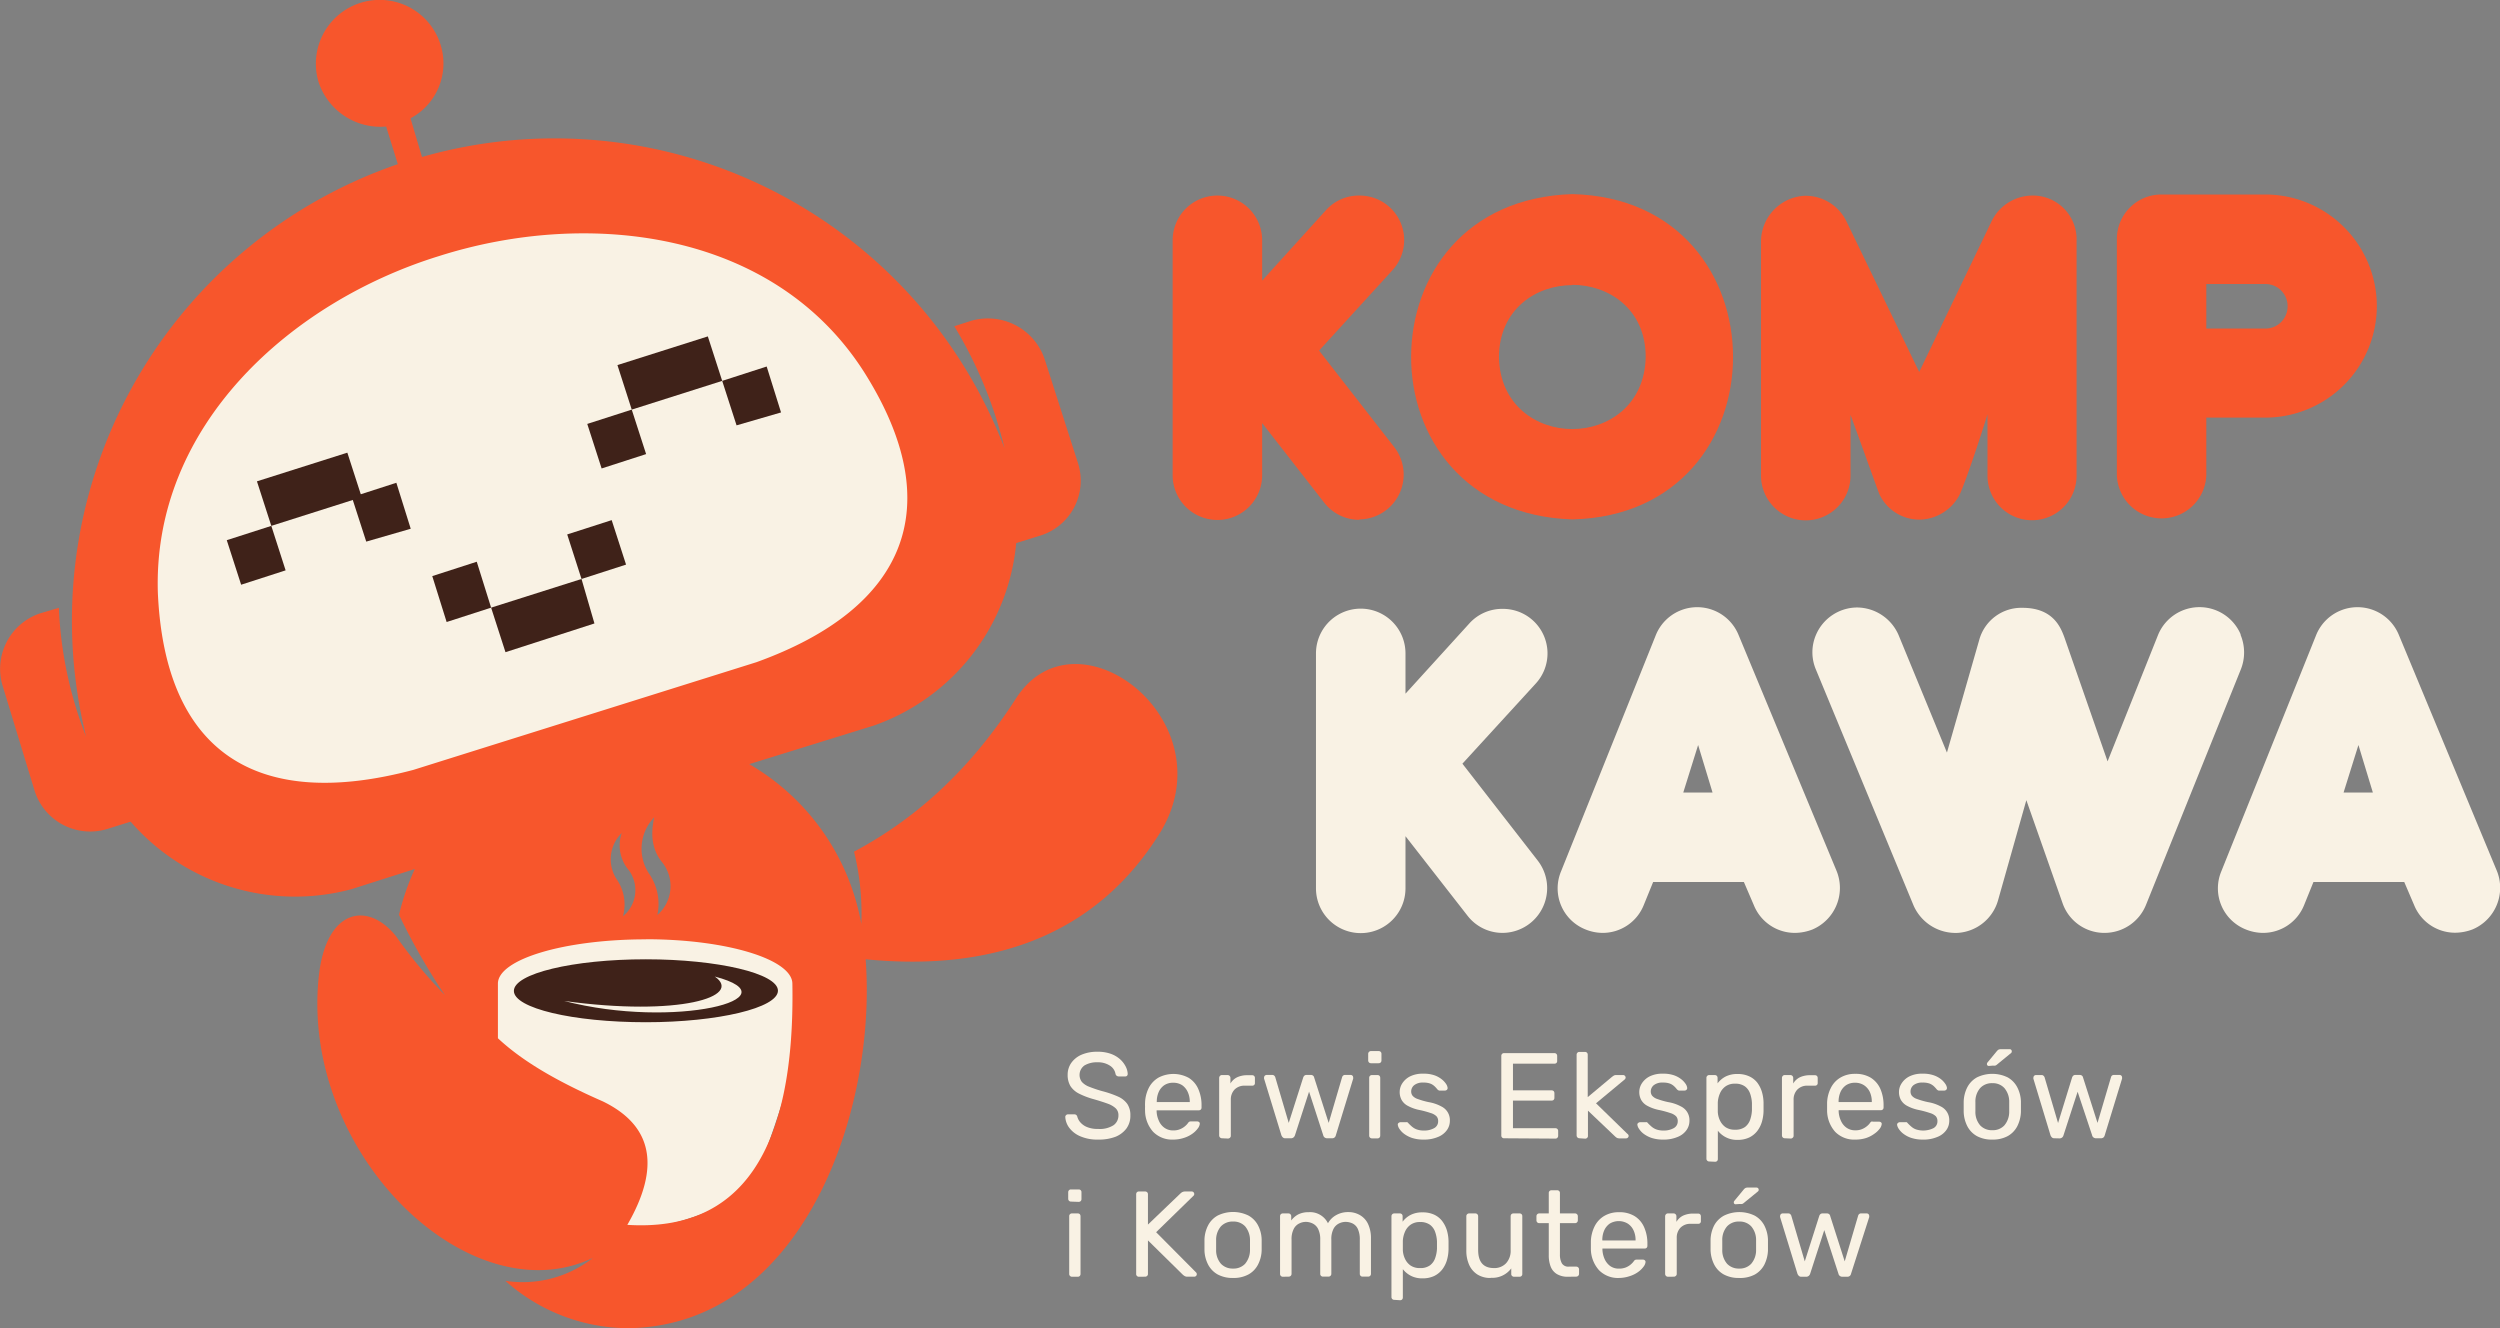 <svg xmlns="http://www.w3.org/2000/svg" viewBox="0 0 452.44 240.37"><rect x="0" y="0" width="452.44" height="240.37" fill="#808080" stroke="none"/><defs><style>.cls-1{fill:#f9f2e4;}.cls-2{fill:#f7562c;}.cls-3{fill:#3f2219;}</style></defs><title>Logo brownAsset 4</title><g id="Layer_2" data-name="Layer 2"><g id="Layer_1-2" data-name="Layer 1"><path class="cls-1" d="M88.06,175l-1,14s9,7,11,8,8,6,9,7,3,10,3,10-3,4-2,6,5,3,5,3,20-2,24-11,9-28,9-28l-4-13s-20-3-21-3-19,0-22,1S88.06,175,88.06,175Z" transform="translate(0 0)"/><path class="cls-1" d="M40.74,65l-14.56,26S21,111.73,24.1,118s11.44,20.79,11.44,20.79L70.89,145l52-15.59,41.58-20.8s5.2-26,3.12-30.15S155.1,54.55,154.06,53.51,126,40,118.71,40,75,42.08,75,42.08Z" transform="translate(0 0)"/><path class="cls-2" d="M246,94.07a8,8,0,0,1-6.38-3.14l-11.2-14.36V86a8.1,8.1,0,0,1-16.2,0V43.49a8.1,8.1,0,0,1,16.2,0v7.29L240,38a8,8,0,0,1,6-2.61,8.06,8.06,0,0,1,6,13.51L238.72,63.45,252.39,81a8.11,8.11,0,0,1-6.37,13Z" transform="translate(0 0)"/><path class="cls-2" d="M313.64,64.6c0,14.51-9.67,28.94-29.09,29.4-19.5-.62-29.25-15-29.17-29.55s9.75-28.71,29.17-29.32C304,35.59,313.64,50.09,313.64,64.6Zm-29.09-13c-6.6,0-13.21,4.38-13.28,13,.15,8.67,6.75,13.05,13.28,13.05s13.12-4.38,13.28-13.05C297.83,55.93,291.15,51.55,284.55,51.55Z" transform="translate(0 0)"/><path class="cls-2" d="M375.81,43.57V86.09a8.06,8.06,0,0,1-16.12,0V75c-2.92,9.28-4.68,13.81-5.07,14.58a8.36,8.36,0,0,1-6.91,4.45,8,8,0,0,1-7.52-4.45c-.23-.46-1.76-4.83-5.29-14.51v11a8.1,8.1,0,0,1-16.2,0V43.57a8.34,8.34,0,0,1,7.91-8.14A8.23,8.23,0,0,1,334.13,40l13.2,27.32L360.45,40a8.28,8.28,0,0,1,7.37-4.61A7.92,7.92,0,0,1,375.81,43.57Z" transform="translate(0 0)"/><path class="cls-2" d="M430.15,55.39A20.22,20.22,0,0,1,410,75.58H399.29V86a8.1,8.1,0,0,1-16.19,0V43.26a8.06,8.06,0,0,1,8.06-8.06H410A20.22,20.22,0,0,1,430.15,55.39ZM410,51.4H399.29v8.06H410a4,4,0,0,0,4-4.07A4,4,0,0,0,410,51.4Z" transform="translate(0 0)"/><path class="cls-1" d="M271.93,168.83a8,8,0,0,1-6.37-3.14l-11.2-14.36v9.44a8.1,8.1,0,0,1-16.2,0V118.25a8.1,8.1,0,0,1,16.2,0v7.29l11.58-12.74a8,8,0,0,1,6-2.61,8.06,8.06,0,0,1,6,13.51l-13.28,14.51,13.66,17.57a8.11,8.11,0,0,1-6.37,13.05Z" transform="translate(0 0)"/><path class="cls-1" d="M315.6,159.62H299.18l-1.69,4.15a8,8,0,0,1-7.52,5.06,8.36,8.36,0,0,1-3-.61,8,8,0,0,1-4.46-10.52L299.64,115a8.08,8.08,0,0,1,15-.08l17.73,42.68A8.17,8.17,0,0,1,328,168.22a8.9,8.9,0,0,1-3.14.61,8,8,0,0,1-7.45-5Zm-5.67-16.19-2.61-8.6-2.69,8.6Z" transform="translate(0 0)"/><path class="cls-1" d="M405.48,114.87a8.27,8.27,0,0,1,.08,6.22l-17.19,42.68a8.09,8.09,0,0,1-7.52,5.06h-.16a8,8,0,0,1-7.44-5.45l-6.53-18.57L361.58,163a8.12,8.12,0,0,1-7.29,5.83,8.3,8.3,0,0,1-8-5l-17.66-42.67a8,8,0,0,1,0-6.22,8.14,8.14,0,0,1,7.45-5,8.25,8.25,0,0,1,7.52,5l8.75,21.26,5.83-20.34A7.89,7.89,0,0,1,366,110c5.52,0,6.9,3.46,7.59,5.3l7.83,22.49L390.52,115a8.1,8.1,0,0,1,15-.16Z" transform="translate(0 0)"/><path class="cls-1" d="M435.11,159.62H418.68L417,163.77a8,8,0,0,1-7.53,5.06,8.45,8.45,0,0,1-3-.61A8,8,0,0,1,402,157.7L419.14,115a8.08,8.08,0,0,1,15-.08l17.73,42.68a8.17,8.17,0,0,1-4.37,10.59,9,9,0,0,1-3.15.61,8,8,0,0,1-7.45-5Zm-5.68-16.19-2.61-8.6-2.69,8.6Z" transform="translate(0 0)"/><path class="cls-3" d="M116.89,173.61c-13.24,0-23.89,2.6-23.89,5.72S103.65,185,116.89,185c13,0,23.9-2.59,23.9-5.71S129.88,173.61,116.89,173.61Zm-14.8,7.54c20.78,2.86,32.47-.78,27.27-4.42C144.17,180.63,122.09,186.34,102.09,181.15Z" transform="translate(0 0)"/><path class="cls-2" d="M72.21,165.56a116.3,116.3,0,0,0,8.32,14.55,87.46,87.46,0,0,1-8.84-10.65c-5.19-6.5-12.72-4.94-14,7.27-3.38,32,27.27,61.57,49.61,50.92a20.58,20.58,0,0,1-15.84,4.15,33.52,33.52,0,0,0,22.34,8.57c31.43-.52,44.94-39.22,42.86-66.76,23.9,2.34,42.08-4.93,53.25-22.85,12.47-20.27-15.07-41.31-26-24.42-8,12.47-17.66,21.56-29.35,27.79a46.8,46.8,0,0,1,1.3,13.51v-.52a42,42,0,0,0-20.26-28.83l22.6-7a38.81,38.81,0,0,0,25.71-33l4.16-1.3a10.41,10.41,0,0,0,7-13.24l-6-18.71a10.85,10.85,0,0,0-13.25-7l-3.12,1a77.41,77.41,0,0,1,9.09,22.08A87.17,87.17,0,0,0,76.37,28.41l-2.08-7A11.25,11.25,0,0,0,79.75,8.15,11.54,11.54,0,0,0,57.67,14.9a11.79,11.79,0,0,0,12.21,8L72,29.71A87.32,87.32,0,0,0,15.59,133.35,72.23,72.23,0,0,1,10.65,110l-3.38,1A10.59,10.59,0,0,0,.52,124.26L6.23,143a10.54,10.54,0,0,0,13.25,7l4.16-1.3a39.41,39.41,0,0,0,40,12.21l11.43-3.64A44.78,44.78,0,0,0,72.21,165.56Zm40.53.26a8,8,0,0,0-1-6.49,6.64,6.64,0,0,1,.78-8.57,6.9,6.9,0,0,0,1.3,6.75A6.1,6.1,0,0,1,112.74,165.82Zm6.23-.26a9.6,9.6,0,0,0-1.56-7.53,8.2,8.2,0,0,1,1-10.13c-.78,3.38-.26,6,1.3,8A6.91,6.91,0,0,1,119,165.56Zm17.93-45.72L74.81,139.33c-28.31,7.53-44.94-3.12-46.24-32-1-30.4,24.16-52.74,50.92-61,27-8.57,60.52-4.67,76.89,21C171.7,91.53,164.17,110,136.9,119.84Zm-20,50.14c14.55,0,26.5,3.63,26.5,8.05.52,30.39-9.35,44.94-29.87,43.64,6-10.39,4.67-17.92-4.42-22.34-8.31-3.64-14.55-7.27-19-11.43V178C90.14,173.61,102.09,170,116.89,170Z" transform="translate(0 0)"/><polygon class="cls-3" points="91.48 118.03 107.58 112.83 105.24 104.78 88.88 109.97 91.48 118.03"/><polygon class="cls-3" points="88.88 109.97 86.28 101.66 78.23 104.26 80.83 112.57 88.88 109.97"/><polygon class="cls-3" points="102.65 96.72 105.24 104.78 113.3 102.18 110.7 94.13 102.65 96.72"/><polygon class="cls-3" points="66.28 98.02 74.33 95.69 71.73 87.37 63.68 89.97 66.28 98.02"/><polygon class="cls-3" points="49.1 95.17 65.46 89.97 62.86 81.92 46.5 87.11 49.1 95.17"/><polygon class="cls-3" points="51.69 103.22 49.1 95.17 41.04 97.76 43.64 105.82 51.69 103.22"/><polygon class="cls-3" points="106.28 76.72 108.88 84.78 116.93 82.18 114.33 74.13 106.28 76.72"/><polygon class="cls-3" points="111.74 66.07 114.33 74.13 130.7 68.93 128.1 60.88 111.74 66.07"/><polygon class="cls-3" points="130.7 68.93 133.3 76.98 141.35 74.64 138.75 66.33 130.7 68.93"/><path class="cls-1" d="M198.74,206.24a7.77,7.77,0,0,1-3.21-.59,4.86,4.86,0,0,1-2-1.52,3.57,3.57,0,0,1-.74-2,.42.42,0,0,1,.15-.32.44.44,0,0,1,.34-.14h1.12a.54.54,0,0,1,.4.13.63.63,0,0,1,.17.31,2.54,2.54,0,0,0,.54,1,3.17,3.17,0,0,0,1.22.86,5,5,0,0,0,2,.34,4.64,4.64,0,0,0,2.79-.67,2.15,2.15,0,0,0,.89-1.79,1.71,1.71,0,0,0-.47-1.25,4.17,4.17,0,0,0-1.44-.85q-1-.37-2.52-.81a14.28,14.28,0,0,1-2.66-1,4,4,0,0,1-1.58-1.36,3.87,3.87,0,0,1-.52-2.07,3.72,3.72,0,0,1,.64-2.13,4.45,4.45,0,0,1,1.84-1.49,7.11,7.11,0,0,1,2.92-.55,6.94,6.94,0,0,1,2.39.37,5.12,5.12,0,0,1,1.71,1,4.58,4.58,0,0,1,1,1.3,3.27,3.27,0,0,1,.37,1.36.53.53,0,0,1-.11.3.42.42,0,0,1-.35.14h-1.17a.68.68,0,0,1-.32-.09.58.58,0,0,1-.25-.33,2.24,2.24,0,0,0-1-1.52,3.9,3.9,0,0,0-2.29-.62,4.33,4.33,0,0,0-2.32.56,2.1,2.1,0,0,0-.48,3,3.41,3.41,0,0,0,1.33.87,22.65,22.65,0,0,0,2.35.79,18,18,0,0,1,2.89,1,4.07,4.07,0,0,1,1.66,1.34,3.63,3.63,0,0,1,.54,2.06,3.88,3.88,0,0,1-.72,2.37,4.66,4.66,0,0,1-2,1.5A8.56,8.56,0,0,1,198.74,206.24Z" transform="translate(0 0)"/><path class="cls-1" d="M212.32,206.24a4.8,4.8,0,0,1-3.62-1.4,5.78,5.78,0,0,1-1.47-3.83,7.18,7.18,0,0,1,0-.73,7.39,7.39,0,0,1,0-.74,6.46,6.46,0,0,1,.72-2.75A4.55,4.55,0,0,1,209.7,195a5.82,5.82,0,0,1,5.42.06,4.43,4.43,0,0,1,1.73,2,7.17,7.17,0,0,1,.6,3v.37a.51.51,0,0,1-.14.38.52.52,0,0,1-.37.13h-7.62v.2a4.5,4.5,0,0,0,.4,1.68,3,3,0,0,0,1,1.27,2.64,2.64,0,0,0,1.59.49,3.08,3.08,0,0,0,1.32-.25,3.34,3.34,0,0,0,.86-.54,3.43,3.43,0,0,0,.44-.45,1.05,1.05,0,0,1,.31-.34.78.78,0,0,1,.35-.05h1.06a.56.56,0,0,1,.36.12.36.36,0,0,1,.12.34,1.62,1.62,0,0,1-.35.8,4.23,4.23,0,0,1-.95.94,5.27,5.27,0,0,1-1.5.76A6.27,6.27,0,0,1,212.32,206.24Zm-3-6.79h6v-.07a4.13,4.13,0,0,0-.37-1.76,3,3,0,0,0-1-1.22,2.91,2.91,0,0,0-1.63-.45,2.81,2.81,0,0,0-1.62.45,2.93,2.93,0,0,0-1,1.22,4.29,4.29,0,0,0-.35,1.76Z" transform="translate(0 0)"/><path class="cls-1" d="M221.15,206a.51.51,0,0,1-.51-.51V195.09a.54.54,0,0,1,.15-.38.46.46,0,0,1,.36-.15h1a.52.52,0,0,1,.38.15.54.54,0,0,1,.15.38v1a2.83,2.83,0,0,1,1.22-1.13,4.18,4.18,0,0,1,1.85-.37h.88a.48.48,0,0,1,.35.14.52.52,0,0,1,.13.36V196a.46.46,0,0,1-.13.35.48.48,0,0,1-.35.13h-1.32a2.5,2.5,0,0,0-1.88.7,2.58,2.58,0,0,0-.68,1.88v6.48a.46.46,0,0,1-.15.36.54.54,0,0,1-.38.15Z" transform="translate(0 0)"/><path class="cls-1" d="M232.61,206a.6.6,0,0,1-.44-.15,1.12,1.12,0,0,1-.27-.4l-3.13-10.23a.57.57,0,0,1,0-.22.45.45,0,0,1,.14-.33.47.47,0,0,1,.32-.13h1a.52.52,0,0,1,.38.13.77.77,0,0,1,.17.24l2.45,8.31,2.62-8.22a.81.81,0,0,1,.19-.31.56.56,0,0,1,.43-.15h.75a.6.6,0,0,1,.44.15.57.57,0,0,1,.17.31l2.63,8.22,2.44-8.31a.59.59,0,0,1,.16-.24.48.48,0,0,1,.37-.13h1a.44.44,0,0,1,.46.46.57.57,0,0,1,0,.22l-3.13,10.23a.72.72,0,0,1-.23.4.68.68,0,0,1-.47.15h-.86a.74.74,0,0,1-.48-.15.69.69,0,0,1-.25-.4l-2.56-7.89-2.55,7.89a.84.84,0,0,1-.27.4.73.73,0,0,1-.48.15Z" transform="translate(0 0)"/><path class="cls-1" d="M248.12,192.42a.49.49,0,0,1-.36-.14.5.5,0,0,1-.15-.37v-1.19a.5.5,0,0,1,.51-.5h1.39a.51.51,0,0,1,.36.14.48.48,0,0,1,.14.36v1.19a.49.49,0,0,1-.14.37.51.51,0,0,1-.36.14Zm.18,13.6a.5.5,0,0,1-.37-.15.49.49,0,0,1-.14-.36V195.06a.52.52,0,0,1,.14-.36.53.53,0,0,1,.37-.14h1a.49.49,0,0,1,.36.14.57.57,0,0,1,.13.36v10.45a.53.53,0,0,1-.13.36.46.46,0,0,1-.36.15Z" transform="translate(0 0)"/><path class="cls-1" d="M257.64,206.24a6.63,6.63,0,0,1-2.12-.31,5.17,5.17,0,0,1-1.43-.75,3.73,3.73,0,0,1-.83-.88,1.72,1.72,0,0,1-.29-.71.37.37,0,0,1,.15-.37.59.59,0,0,1,.35-.13h1a.58.58,0,0,1,.21,0,.64.64,0,0,1,.21.19c.19.2.41.41.64.61a2.85,2.85,0,0,0,.87.51,3.72,3.72,0,0,0,1.29.2,3.64,3.64,0,0,0,1.85-.43,1.38,1.38,0,0,0,.73-1.27,1.25,1.25,0,0,0-.3-.88,2.5,2.5,0,0,0-1.06-.59,17.08,17.08,0,0,0-2.08-.56,7.44,7.44,0,0,1-2.09-.76,2.72,2.72,0,0,1-1.1-1.08,3,3,0,0,1-.33-1.42,2.89,2.89,0,0,1,.48-1.57,3.64,3.64,0,0,1,1.42-1.25,5.15,5.15,0,0,1,2.35-.48,6,6,0,0,1,2,.28,4.57,4.57,0,0,1,1.34.72,3.65,3.65,0,0,1,.8.85,1.63,1.63,0,0,1,.28.7.42.42,0,0,1-.13.37.52.52,0,0,1-.35.14h-.93a.41.41,0,0,1-.25-.07.9.9,0,0,1-.19-.15,4.48,4.48,0,0,0-.52-.57,2.31,2.31,0,0,0-.77-.48,3.54,3.54,0,0,0-1.24-.18,2.48,2.48,0,0,0-1.65.46,1.47,1.47,0,0,0-.56,1.17,1.25,1.25,0,0,0,.25.75,2.08,2.08,0,0,0,.92.59,14.54,14.54,0,0,0,2,.57,7.34,7.34,0,0,1,2.29.78,2.74,2.74,0,0,1,1.54,2.6,2.88,2.88,0,0,1-.54,1.69,3.6,3.6,0,0,1-1.58,1.22A6.39,6.39,0,0,1,257.64,206.24Z" transform="translate(0 0)"/><path class="cls-1" d="M272.2,206a.47.47,0,0,1-.37-.15.48.48,0,0,1-.13-.36V191.12a.52.52,0,0,1,.13-.38.47.47,0,0,1,.37-.15h9.1a.49.49,0,0,1,.38.15.52.52,0,0,1,.13.38V192a.49.49,0,0,1-.13.37.52.52,0,0,1-.38.13h-7.49v4.83h7a.5.5,0,0,1,.37.14.56.56,0,0,1,.13.39v.81a.52.52,0,0,1-.13.37.5.5,0,0,1-.37.14h-7v5h7.67a.48.48,0,0,1,.51.51v.86a.49.49,0,0,1-.14.36.45.45,0,0,1-.37.15Z" transform="translate(0 0)"/><path class="cls-1" d="M285.84,206a.51.51,0,0,1-.51-.51V190.88a.5.5,0,0,1,.15-.37.49.49,0,0,1,.36-.14h1a.51.51,0,0,1,.36.14.49.49,0,0,1,.14.37v7.67l4.34-3.62a3.78,3.78,0,0,1,.41-.29,1,1,0,0,1,.48-.08h1.16a.42.42,0,0,1,.33.13.45.45,0,0,1,.14.33.41.41,0,0,1-.06.2.71.71,0,0,1-.21.22l-5.09,4.23,5.64,5.49a.58.58,0,0,1,.27.39.48.48,0,0,1-.47.47h-1.14a1.21,1.21,0,0,1-.49-.08,1.85,1.85,0,0,1-.39-.3L287.38,201v4.56a.45.45,0,0,1-.14.36.48.48,0,0,1-.36.15Z" transform="translate(0 0)"/><path class="cls-1" d="M301,206.24a6.63,6.63,0,0,1-2.12-.31,5.17,5.17,0,0,1-1.43-.75,3.47,3.47,0,0,1-.82-.88,1.64,1.64,0,0,1-.3-.71.37.37,0,0,1,.15-.37.59.59,0,0,1,.35-.13h1a.58.58,0,0,1,.21,0,.64.64,0,0,1,.21.19c.19.2.41.41.64.61a2.85,2.85,0,0,0,.87.51,3.72,3.72,0,0,0,1.29.2,3.64,3.64,0,0,0,1.85-.43,1.38,1.38,0,0,0,.73-1.27,1.25,1.25,0,0,0-.3-.88,2.5,2.5,0,0,0-1.06-.59,17.08,17.08,0,0,0-2.08-.56,7.44,7.44,0,0,1-2.09-.76,2.72,2.72,0,0,1-1.1-1.08,3,3,0,0,1-.33-1.42,2.89,2.89,0,0,1,.48-1.57,3.64,3.64,0,0,1,1.42-1.25,5.15,5.15,0,0,1,2.35-.48,6,6,0,0,1,2,.28,4.57,4.57,0,0,1,1.34.72,3.65,3.65,0,0,1,.8.85,1.63,1.63,0,0,1,.28.7.42.42,0,0,1-.13.37.52.52,0,0,1-.35.14h-.93a.41.41,0,0,1-.25-.07.9.9,0,0,1-.19-.15,4.48,4.48,0,0,0-.52-.57,2.31,2.31,0,0,0-.77-.48,3.54,3.54,0,0,0-1.24-.18,2.48,2.48,0,0,0-1.65.46,1.47,1.47,0,0,0-.56,1.17,1.25,1.25,0,0,0,.25.75,2.08,2.08,0,0,0,.92.59,14.54,14.54,0,0,0,2,.57,7.34,7.34,0,0,1,2.29.78,2.74,2.74,0,0,1,1.54,2.6,2.88,2.88,0,0,1-.54,1.69,3.54,3.54,0,0,1-1.58,1.22A6.39,6.39,0,0,1,301,206.24Z" transform="translate(0 0)"/><path class="cls-1" d="M309.33,210.2a.5.5,0,0,1-.51-.5V195.06a.5.5,0,0,1,.51-.5h1a.53.53,0,0,1,.37.14.52.52,0,0,1,.14.36v1a4.31,4.31,0,0,1,1.41-1.21,4.56,4.56,0,0,1,2.2-.48,4.81,4.81,0,0,1,2.11.42A3.93,3.93,0,0,1,318,195.9a5.32,5.32,0,0,1,.85,1.66,7.33,7.33,0,0,1,.31,2c0,.23,0,.48,0,.75s0,.51,0,.75a7.51,7.51,0,0,1-.31,2,5.16,5.16,0,0,1-.85,1.65,4.06,4.06,0,0,1-1.43,1.15,4.81,4.81,0,0,1-2.11.43,4.35,4.35,0,0,1-3.57-1.66v5.12a.52.52,0,0,1-.13.36.5.5,0,0,1-.37.14Zm4.67-5.75a2.94,2.94,0,0,0,1.8-.49,2.79,2.79,0,0,0,.93-1.3,6.1,6.1,0,0,0,.33-1.73c0-.43,0-.86,0-1.28a6,6,0,0,0-.33-1.73,2.74,2.74,0,0,0-.93-1.3,2.94,2.94,0,0,0-1.8-.5,2.82,2.82,0,0,0-1.75.51,3,3,0,0,0-1,1.29,4.72,4.72,0,0,0-.37,1.6c0,.23,0,.51,0,.83s0,.61,0,.86a4,4,0,0,0,.37,1.52,3.14,3.14,0,0,0,1,1.24A2.93,2.93,0,0,0,314,204.45Z" transform="translate(0 0)"/><path class="cls-1" d="M323,206a.51.51,0,0,1-.51-.51V195.09a.54.54,0,0,1,.15-.38.46.46,0,0,1,.36-.15h1a.52.52,0,0,1,.38.15.54.54,0,0,1,.15.38v1a2.86,2.86,0,0,1,1.21-1.13,4.26,4.26,0,0,1,1.86-.37h.88a.48.48,0,0,1,.35.14.52.52,0,0,1,.13.36V196a.46.46,0,0,1-.13.35.48.48,0,0,1-.35.13h-1.33a2.49,2.49,0,0,0-1.87.7,2.58,2.58,0,0,0-.68,1.88v6.48a.44.44,0,0,1-.16.36.5.5,0,0,1-.37.15Z" transform="translate(0 0)"/><path class="cls-1" d="M335.75,206.24a4.8,4.8,0,0,1-3.62-1.4,5.83,5.83,0,0,1-1.47-3.83c0-.19,0-.43,0-.73s0-.55,0-.74a6.47,6.47,0,0,1,.73-2.75,4.49,4.49,0,0,1,1.75-1.81,5.1,5.1,0,0,1,2.61-.64,5.25,5.25,0,0,1,2.81.7,4.55,4.55,0,0,1,1.73,2,7.33,7.33,0,0,1,.59,3v.37a.51.51,0,0,1-.14.38.52.52,0,0,1-.36.13h-7.63v.2a4.5,4.5,0,0,0,.4,1.68,3,3,0,0,0,1,1.27,2.64,2.64,0,0,0,1.59.49,3,3,0,0,0,1.32-.25,3.34,3.34,0,0,0,.86-.54,2.87,2.87,0,0,0,.44-.45,1.18,1.18,0,0,1,.31-.34A.78.78,0,0,1,339,203h1.06a.52.52,0,0,1,.36.12.34.34,0,0,1,.12.34,1.62,1.62,0,0,1-.35.8,4.23,4.23,0,0,1-1,.94,5.34,5.34,0,0,1-1.49.76A6.33,6.33,0,0,1,335.75,206.24Zm-3-6.79h6v-.07a4.13,4.13,0,0,0-.36-1.76,3,3,0,0,0-1.05-1.22,2.91,2.91,0,0,0-1.63-.45,2.85,2.85,0,0,0-1.62.45,2.93,2.93,0,0,0-1,1.22,4.29,4.29,0,0,0-.35,1.76Z" transform="translate(0 0)"/><path class="cls-1" d="M348,206.24a6.57,6.57,0,0,1-2.11-.31,4.9,4.9,0,0,1-1.43-.75,3.53,3.53,0,0,1-.83-.88,1.93,1.93,0,0,1-.3-.71.4.4,0,0,1,.16-.37.54.54,0,0,1,.35-.13h1a.58.58,0,0,1,.21,0,.64.64,0,0,1,.21.19,7.55,7.55,0,0,0,.64.61,2.63,2.63,0,0,0,.87.51,4.22,4.22,0,0,0,3.14-.23,1.39,1.39,0,0,0,.72-1.27,1.3,1.3,0,0,0-.29-.88,2.5,2.5,0,0,0-1.06-.59,17.61,17.61,0,0,0-2.08-.56,7.52,7.52,0,0,1-2.1-.76,2.79,2.79,0,0,1-1.1-1.08,3,3,0,0,1-.33-1.42,2.82,2.82,0,0,1,.49-1.57,3.57,3.57,0,0,1,1.42-1.25,5.08,5.08,0,0,1,2.34-.48,5.93,5.93,0,0,1,2,.28,4.51,4.51,0,0,1,1.35.72,3.59,3.59,0,0,1,.79.85,1.68,1.68,0,0,1,.29.7.45.45,0,0,1-.13.37.54.54,0,0,1-.36.14h-.92a.44.44,0,0,1-.26-.07,1.19,1.19,0,0,1-.18-.15,5.37,5.37,0,0,0-.52-.57,2.53,2.53,0,0,0-.77-.48,3.6,3.6,0,0,0-1.25-.18,2.52,2.52,0,0,0-1.65.46,1.46,1.46,0,0,0-.55,1.17,1.24,1.24,0,0,0,.24.75,2.07,2.07,0,0,0,.93.59,14.32,14.32,0,0,0,2,.57,7.41,7.41,0,0,1,2.3.78,2.74,2.74,0,0,1,1.54,2.6,2.88,2.88,0,0,1-.54,1.69,3.57,3.57,0,0,1-1.59,1.22A6.39,6.39,0,0,1,348,206.24Z" transform="translate(0 0)"/><path class="cls-1" d="M360.56,206.24a5.66,5.66,0,0,1-2.8-.64,4.34,4.34,0,0,1-1.72-1.78,6.12,6.12,0,0,1-.66-2.59c0-.25,0-.56,0-.95s0-.7,0-.94a6.13,6.13,0,0,1,.67-2.6,4.37,4.37,0,0,1,1.73-1.76,6.36,6.36,0,0,1,5.56,0,4.35,4.35,0,0,1,1.72,1.76,6,6,0,0,1,.68,2.6c0,.24,0,.55,0,.94s0,.7,0,.95a6.27,6.27,0,0,1-.66,2.59,4.34,4.34,0,0,1-1.72,1.78A5.68,5.68,0,0,1,360.56,206.24Zm0-1.7a2.84,2.84,0,0,0,2.18-.87,3.83,3.83,0,0,0,.88-2.55c0-.22,0-.49,0-.83s0-.62,0-.84a3.8,3.8,0,0,0-.88-2.54,2.81,2.81,0,0,0-2.18-.88,2.85,2.85,0,0,0-2.19.88,3.7,3.7,0,0,0-.87,2.54q0,.33,0,.84c0,.34,0,.61,0,.83a3.72,3.72,0,0,0,.87,2.55A2.88,2.88,0,0,0,360.56,204.54Zm-.62-11.63a.32.32,0,0,1-.35-.36.39.39,0,0,1,.11-.28l1.65-2a1.38,1.38,0,0,1,.35-.32,1.16,1.16,0,0,1,.47-.07h1.5a.37.37,0,0,1,.41.42.33.33,0,0,1-.11.26l-2.55,2.09a.86.86,0,0,1-.33.2,1.5,1.5,0,0,1-.4,0Z" transform="translate(0 0)"/><path class="cls-1" d="M371.8,206a.63.63,0,0,1-.45-.15,1.11,1.11,0,0,1-.26-.4L368,195.24a.57.57,0,0,1,0-.22.46.46,0,0,1,.46-.46h1a.48.48,0,0,1,.37.13.83.83,0,0,1,.18.24l2.45,8.31L375,195a.81.81,0,0,1,.19-.31.55.55,0,0,1,.43-.15h.74a.63.63,0,0,1,.45.15.57.57,0,0,1,.17.31l2.62,8.22,2.45-8.31a.55.55,0,0,1,.15-.24.52.52,0,0,1,.38-.13h1a.44.44,0,0,1,.46.46.57.57,0,0,1,0,.22l-3.13,10.23a.79.79,0,0,1-.23.4.69.69,0,0,1-.48.15h-.86a.72.72,0,0,1-.47-.15.65.65,0,0,1-.25-.4L376,197.58l-2.56,7.89a.76.76,0,0,1-.26.4.74.74,0,0,1-.49.15Z" transform="translate(0 0)"/><path class="cls-1" d="M193.83,217.46a.49.49,0,0,1-.36-.14.5.5,0,0,1-.15-.37v-1.19a.49.49,0,0,1,.15-.36.45.45,0,0,1,.36-.14h1.39a.48.48,0,0,1,.5.5V217a.49.49,0,0,1-.14.37.52.52,0,0,1-.36.14Zm.17,13.6a.5.5,0,0,1-.5-.51V220.1a.48.48,0,0,1,.5-.5h1.06a.49.49,0,0,1,.36.14.57.57,0,0,1,.13.36v10.45a.53.53,0,0,1-.13.36.46.46,0,0,1-.36.15Z" transform="translate(0 0)"/><path class="cls-1" d="M206.12,231.06a.47.47,0,0,1-.37-.15.48.48,0,0,1-.13-.36V216.16a.56.56,0,0,1,.13-.39.5.5,0,0,1,.37-.14h1.1a.53.53,0,0,1,.39.14.52.52,0,0,1,.14.39v5.46l5.89-5.64a1.76,1.76,0,0,1,.29-.22,1.14,1.14,0,0,1,.57-.13h1.19a.43.43,0,0,1,.3.13.43.43,0,0,1,.14.31.44.44,0,0,1-.09.29L209.23,223l7.25,7.3a.46.46,0,0,1,.11.3.42.42,0,0,1-.13.31.43.43,0,0,1-.31.14h-1.23a.94.94,0,0,1-.58-.15,2.46,2.46,0,0,1-.28-.21l-6.31-6.21v6.06a.45.45,0,0,1-.14.36.5.5,0,0,1-.39.15Z" transform="translate(0 0)"/><path class="cls-1" d="M223.16,231.28a5.66,5.66,0,0,1-2.8-.64,4.34,4.34,0,0,1-1.72-1.78,6,6,0,0,1-.66-2.59c0-.25,0-.57,0-1s0-.7,0-.93a6,6,0,0,1,.67-2.6,4.31,4.31,0,0,1,1.73-1.76,6.34,6.34,0,0,1,5.55,0,4.31,4.31,0,0,1,1.73,1.76,5.82,5.82,0,0,1,.67,2.6c0,.23,0,.55,0,.93s0,.71,0,1a6,6,0,0,1-.66,2.59,4.27,4.27,0,0,1-1.72,1.78A5.62,5.62,0,0,1,223.16,231.28Zm0-1.7a2.85,2.85,0,0,0,2.18-.87,3.88,3.88,0,0,0,.88-2.55c0-.22,0-.5,0-.83s0-.62,0-.84a3.88,3.88,0,0,0-.88-2.55,2.85,2.85,0,0,0-2.18-.87,2.9,2.9,0,0,0-2.2.87,3.72,3.72,0,0,0-.87,2.55c0,.22,0,.5,0,.84s0,.61,0,.83a3.72,3.72,0,0,0,.87,2.55A2.9,2.9,0,0,0,223.16,229.58Z" transform="translate(0 0)"/><path class="cls-1" d="M232.17,231.06a.5.5,0,0,1-.37-.15.49.49,0,0,1-.14-.36V220.1a.52.52,0,0,1,.14-.36.53.53,0,0,1,.37-.14h1a.5.5,0,0,1,.51.5v.78a3.75,3.75,0,0,1,1.27-1.1,4,4,0,0,1,1.85-.4,3.6,3.6,0,0,1,3.53,2,3.8,3.8,0,0,1,1.48-1.47,4.33,4.33,0,0,1,2.2-.55,4.08,4.08,0,0,1,2.08.53,3.63,3.63,0,0,1,1.48,1.59,6,6,0,0,1,.54,2.68v6.37a.49.49,0,0,1-.14.36.5.5,0,0,1-.37.15h-1a.5.5,0,0,1-.37-.15.49.49,0,0,1-.14-.36v-6.17a4.49,4.49,0,0,0-.35-1.94,2.08,2.08,0,0,0-.95-1,3,3,0,0,0-1.3-.29,2.73,2.73,0,0,0-1.17.29,2.23,2.23,0,0,0-1,1,4.05,4.05,0,0,0-.38,1.94v6.17a.51.51,0,0,1-.51.51h-1a.48.48,0,0,1-.36-.15.45.45,0,0,1-.14-.36v-6.17a4.17,4.17,0,0,0-.38-1.94,2.16,2.16,0,0,0-1-1,2.83,2.83,0,0,0-1.25-.29,2.66,2.66,0,0,0-1.17.29,2.18,2.18,0,0,0-1,1,4,4,0,0,0-.39,1.92v6.19a.5.5,0,0,1-.5.51Z" transform="translate(0 0)"/><path class="cls-1" d="M252.33,235.24a.49.49,0,0,1-.36-.14.5.5,0,0,1-.15-.37V220.1a.5.5,0,0,1,.51-.5h1a.53.53,0,0,1,.37.14.52.52,0,0,1,.14.36v1a4.19,4.19,0,0,1,1.41-1.21,4.56,4.56,0,0,1,2.2-.48,4.81,4.81,0,0,1,2.11.42,3.91,3.91,0,0,1,1.43,1.14,5.38,5.38,0,0,1,.85,1.65,7.47,7.47,0,0,1,.31,2c0,.23,0,.48,0,.75s0,.51,0,.75a7.51,7.51,0,0,1-.31,2,5.16,5.16,0,0,1-.85,1.65,4.16,4.16,0,0,1-1.43,1.15,4.81,4.81,0,0,1-2.11.43,4.41,4.41,0,0,1-2.15-.48,4.46,4.46,0,0,1-1.42-1.18v5.11a.52.52,0,0,1-.13.37.5.5,0,0,1-.37.14Zm4.67-5.75a2.87,2.87,0,0,0,1.8-.5,2.74,2.74,0,0,0,.93-1.3,6,6,0,0,0,.33-1.73c0-.42,0-.85,0-1.27a6,6,0,0,0-.33-1.73,2.74,2.74,0,0,0-.93-1.3,2.94,2.94,0,0,0-1.8-.5,2.82,2.82,0,0,0-1.75.51,3,3,0,0,0-1,1.29,4.72,4.72,0,0,0-.37,1.59c0,.24,0,.52,0,.84s0,.61,0,.86a4,4,0,0,0,.37,1.52,3.06,3.06,0,0,0,1,1.24A2.93,2.93,0,0,0,257,229.49Z" transform="translate(0 0)"/><path class="cls-1" d="M269.76,231.28a4.32,4.32,0,0,1-2.39-.63,4,4,0,0,1-1.49-1.75,6.19,6.19,0,0,1-.51-2.58V220.1a.5.5,0,0,1,.51-.5H267a.5.5,0,0,1,.51.5v6.11q0,3.28,2.86,3.28a2.88,2.88,0,0,0,2.19-.87,3.32,3.32,0,0,0,.83-2.41V220.1a.52.52,0,0,1,.14-.36.53.53,0,0,1,.37-.14H275a.5.5,0,0,1,.37.14.52.52,0,0,1,.13.36v10.45a.48.48,0,0,1-.13.36.47.47,0,0,1-.37.15h-1a.49.49,0,0,1-.36-.15.45.45,0,0,1-.14-.36v-1a4.26,4.26,0,0,1-3.68,1.7Z" transform="translate(0 0)"/><path class="cls-1" d="M283.77,231.06a3.72,3.72,0,0,1-2-.48,2.71,2.71,0,0,1-1.13-1.34,5.59,5.59,0,0,1-.35-2.06v-5.82h-1.72a.49.49,0,0,1-.36-.14.5.5,0,0,1-.15-.37v-.75a.5.5,0,0,1,.51-.5h1.72v-3.68a.48.48,0,0,1,.51-.51h1a.48.48,0,0,1,.51.51v3.68h2.73a.5.5,0,0,1,.51.5v.75a.5.5,0,0,1-.15.37.49.49,0,0,1-.36.14h-2.73V227a3.23,3.23,0,0,0,.35,1.63,1.34,1.34,0,0,0,1.26.6h1.34a.49.49,0,0,1,.36.14.5.5,0,0,1,.15.37v.79a.51.51,0,0,1-.51.51Z" transform="translate(0 0)"/><path class="cls-1" d="M293,231.28a4.79,4.79,0,0,1-3.61-1.4,5.83,5.83,0,0,1-1.48-3.83c0-.19,0-.43,0-.74s0-.54,0-.73a6.57,6.57,0,0,1,.73-2.75,4.55,4.55,0,0,1,1.75-1.81,5.15,5.15,0,0,1,2.61-.64,5.21,5.21,0,0,1,2.81.7,4.43,4.43,0,0,1,1.73,2,7.17,7.17,0,0,1,.6,3v.37a.52.52,0,0,1-.14.38.57.57,0,0,1-.37.13H290v.2a4.7,4.7,0,0,0,.39,1.68,3.2,3.2,0,0,0,1,1.27,2.62,2.62,0,0,0,1.58.48,3.26,3.26,0,0,0,1.33-.24,3.34,3.34,0,0,0,.86-.54,4.2,4.2,0,0,0,.44-.45,1.19,1.19,0,0,1,.3-.34.84.84,0,0,1,.36-.06h1.06a.52.52,0,0,1,.36.13.39.39,0,0,1,.12.34,1.62,1.62,0,0,1-.35.8,4.23,4.23,0,0,1-.95.94,5.27,5.27,0,0,1-1.5.76A6.29,6.29,0,0,1,293,231.28Zm-3-6.79h6v-.07a4.1,4.1,0,0,0-.37-1.76,2.9,2.9,0,0,0-1.05-1.22,3.16,3.16,0,0,0-3.25,0,3,3,0,0,0-1,1.22,4.25,4.25,0,0,0-.35,1.76Z" transform="translate(0 0)"/><path class="cls-1" d="M301.86,231.06a.51.51,0,0,1-.51-.51V220.13a.52.52,0,0,1,.15-.38.46.46,0,0,1,.36-.15h1a.51.51,0,0,1,.53.53v1a2.86,2.86,0,0,1,1.21-1.13,4.26,4.26,0,0,1,1.86-.37h.88a.48.48,0,0,1,.35.14.52.52,0,0,1,.13.36V221a.45.45,0,0,1-.48.48H306a2.49,2.49,0,0,0-1.87.7,2.58,2.58,0,0,0-.68,1.88v6.48a.44.44,0,0,1-.16.36.5.5,0,0,1-.37.15Z" transform="translate(0 0)"/><path class="cls-1" d="M314.75,231.28a5.66,5.66,0,0,1-2.8-.64,4.34,4.34,0,0,1-1.72-1.78,6.27,6.27,0,0,1-.66-2.59c0-.25,0-.57,0-1s0-.7,0-.93a6.09,6.09,0,0,1,.67-2.6A4.44,4.44,0,0,1,312,220a6.36,6.36,0,0,1,5.56,0,4.37,4.37,0,0,1,1.73,1.76,6.09,6.09,0,0,1,.67,2.6c0,.23,0,.55,0,.93s0,.71,0,1a6.27,6.27,0,0,1-.66,2.59,4.34,4.34,0,0,1-1.72,1.78A5.66,5.66,0,0,1,314.75,231.28Zm0-1.7a2.84,2.84,0,0,0,2.18-.87,3.78,3.78,0,0,0,.88-2.55c0-.22,0-.5,0-.83s0-.62,0-.84a3.78,3.78,0,0,0-.88-2.55,2.84,2.84,0,0,0-2.18-.87,2.88,2.88,0,0,0-2.19.87,3.72,3.72,0,0,0-.87,2.55c0,.22,0,.5,0,.84s0,.61,0,.83a3.72,3.72,0,0,0,.87,2.55A2.88,2.88,0,0,0,314.75,229.58Zm-.62-11.64a.31.31,0,0,1-.35-.35.38.38,0,0,1,.11-.28l1.65-2a1.23,1.23,0,0,1,.36-.32,1.08,1.08,0,0,1,.46-.07h1.5a.4.4,0,0,1,.31.68l-2.56,2.09a1,1,0,0,1-.33.2,1.49,1.49,0,0,1-.4,0Z" transform="translate(0 0)"/><path class="cls-1" d="M326,231.06a.6.6,0,0,1-.44-.15,1.08,1.08,0,0,1-.27-.41l-3.13-10.22a.57.57,0,0,1,0-.22.46.46,0,0,1,.46-.46h1a.52.52,0,0,1,.38.13,1,1,0,0,1,.17.24l2.45,8.31,2.62-8.22a.75.75,0,0,1,.19-.31.56.56,0,0,1,.43-.15h.75a.62.62,0,0,1,.44.15.54.54,0,0,1,.17.31l2.63,8.22,2.44-8.31a.59.59,0,0,1,.16-.24.48.48,0,0,1,.37-.13h1a.44.44,0,0,1,.46.46.57.57,0,0,1,0,.22L335,230.5a.72.72,0,0,1-.23.41.69.69,0,0,1-.48.15h-.85a.74.74,0,0,1-.48-.15.69.69,0,0,1-.25-.41l-2.56-7.88-2.55,7.88a.82.82,0,0,1-.27.41.73.73,0,0,1-.48.15Z" transform="translate(0 0)"/></g></g></svg>